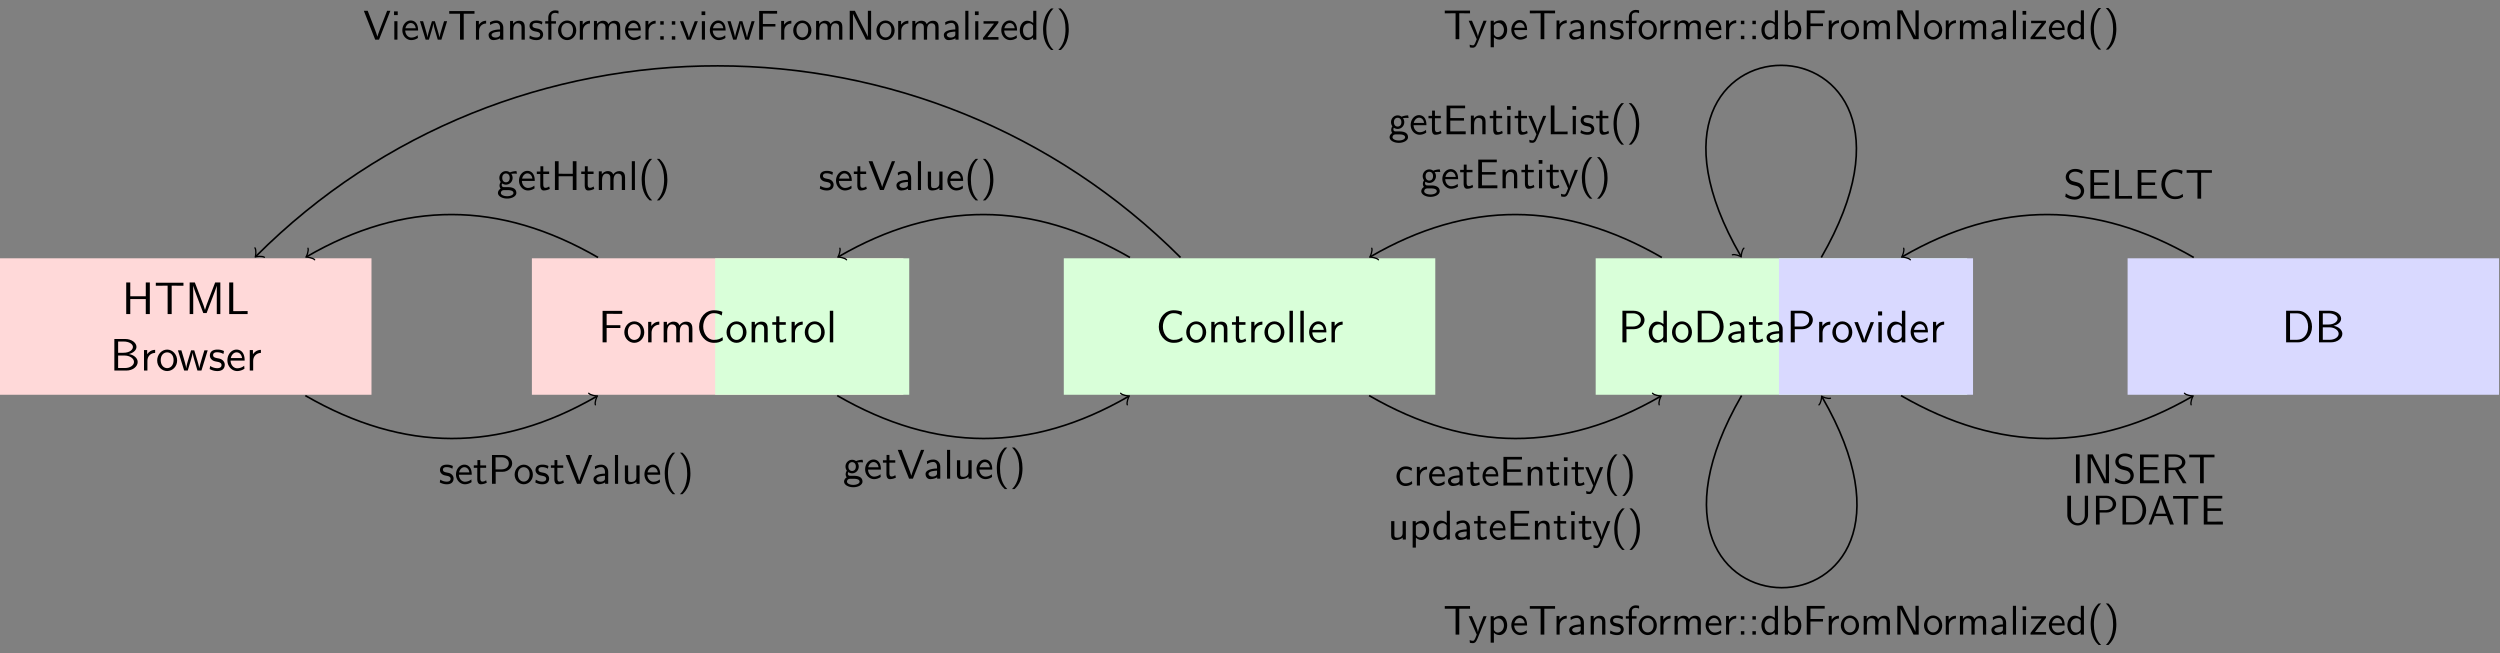 <svg xmlns="http://www.w3.org/2000/svg" xmlns:xlink="http://www.w3.org/1999/xlink" width="1003" height="262" viewBox="1872.016 1499.473 599.552 156.613"><rect x="1872.016" y="1499.473" width="599.552" height="156.613" fill="#808080" stroke="none"/><defs><path id="g0-40" d="M2.7-7.472c-.319.299-.986.907-1.445 2.132C.857-4.274.787-3.218.787-2.49.787.726 2.222 2.051 2.7 2.49h.608C2.829 2.013 1.564.728 1.564-2.49c0-.559.03-1.724.438-2.9.409-1.155.977-1.753 1.306-2.082z"/><path id="g0-41" d="M1.166 2.49c.318-.298.986-.906 1.444-2.131.399-1.066.468-2.122.468-2.85 0-3.218-1.434-4.543-1.912-4.981H.558C1.036-6.994 2.3-5.709 2.3-2.491c0 .558-.03 1.724-.438 2.9C1.455 1.563.887 2.161.558 2.49z"/><path id="g0-58" d="M1.793-4.423H.966v.826h.827zM.966-.827V0h.827v-.827z"/><path id="g0-65" d="M3.756-6.914h-.877L.28 0h.737l.767-2.032h2.9L5.44 0h.916zm.707 4.324h-2.47l.647-1.804c.21-.587.518-1.434.588-1.803h.01c.02.14.09.389.319 1.046z"/><path id="g0-66" d="M.966-6.914V0h2.63c1.435 0 2.481-.897 2.481-1.873 0-.867-.867-1.574-1.923-1.743.907-.23 1.654-.807 1.654-1.565 0-.916-1.066-1.733-2.48-1.733zm.827 3.019v-2.461H3.05c1.105 0 1.982.528 1.982 1.185 0 .598-.707 1.276-2.082 1.276zm0 3.337v-2.73h1.445c1.056 0 2.032.608 2.032 1.405 0 .747-.876 1.325-1.952 1.325z"/><path id="g0-67" d="M5.798-1.136c-.588.389-.926.598-1.913.598-1.434 0-2.33-1.494-2.33-2.929 0-1.355.826-2.92 2.35-2.92.708 0 1.156.17 1.704.519l.14-.817c-.429-.21-1.196-.339-1.834-.339-1.843 0-3.257 1.555-3.257 3.647C.658-1.803 1.843.11 3.915.11c.917 0 1.295-.16 1.943-.558z"/><path id="g0-68" d="M.956-6.914V0h2.62c1.694 0 3.05-1.514 3.05-3.397 0-1.933-1.346-3.517-3.06-3.517zm.857 6.356v-5.798h1.524c1.395 0 2.431 1.205 2.431 2.959 0 1.693-1.036 2.84-2.43 2.84z"/><path id="g0-69" d="M5.11-3.278v-.607H1.824v-2.362h1.375c.12 0 .24.01.359.01H5.38v-.647H.936V0H5.52v-.707H4.264c-.12 0-.24.01-.359.01H1.823v-2.58z"/><path id="g0-70" d="M4.832-3.138v-.608H1.823v-2.5h1.305c.12 0 .24.01.359.01H5.24v-.648H.936V0h.887v-3.138z"/><path id="g0-72" d="M6.107-6.914H5.22v3.019H1.823v-3.02H.936V0h.887v-3.288H5.22V0h.887z"/><path id="g0-73" d="M1.823-6.914H.936V0h.887z"/><path id="g0-76" d="M1.823-6.914H.936V0h4.035v-.658c-.886.01-1.773.02-2.66.02h-.488z"/><path id="g0-77" d="M5.28-3.537c-.348.907-.817 2.142-.926 2.61h-.01c-.05-.209-.17-.577-.32-.996L2.462-6.047l-.339-.867H.996V0h.777v-6.177h.01c.06.319.459 1.405.718 2.082L3.975-.219h.727l1.325-3.467c.32-.817.409-1.066.479-1.265.1-.29.368-1.007.418-1.236l.01.01V0h.777v-6.914H6.575z"/><path id="g0-78" d="M2.192-6.914H.956V0h.778v-6.207h.01c.189.409.607 1.256.667 1.365L4.851 0h1.236v-6.914H5.31v6.207H5.3a50 50 0 0 0-.667-1.365z"/><path id="g0-80" d="M3.507-2.88c1.235 0 2.291-.906 2.291-2.022 0-1.066-.986-2.012-2.36-2.012H.955V0h.887v-2.88zm-.29-3.476c1.097 0 1.774.608 1.774 1.454 0 .787-.627 1.445-1.773 1.445H1.813v-2.9z"/><path id="g0-82" d="M4.174-3.248C5.2-3.547 5.868-4.254 5.868-5.06c0-.986-1.086-1.853-2.51-1.853H.955V0h.857v-3.158h1.574L5.26 0h.887zm-2.36-.518v-2.59h1.434c1.155 0 1.813.588 1.813 1.295s-.638 1.295-1.813 1.295z"/><path id="g0-83" d="M4.633-6.635a3.33 3.33 0 0 0-1.824-.498c-1.384 0-2.251.976-2.251 1.962 0 .429.14.847.538 1.266.418.448.857.568 1.444.707.847.21.947.24 1.226.488.2.17.418.498.418.927 0 .657-.548 1.315-1.454 1.315a3.37 3.37 0 0 1-2.142-.807l-.15.807C1.315.08 2.112.219 2.74.219 4.055.22 4.97-.787 4.97-1.883a2.05 2.05 0 0 0-.528-1.365c-.468-.498-.797-.588-1.713-.817-.578-.14-.737-.18-1.036-.438a1.1 1.1 0 0 1-.349-.787c0-.588.538-1.186 1.455-1.186.836 0 1.315.33 1.683.638z"/><path id="g0-84" d="M3.836-6.217h.886c.12 0 .24.01.359.01h1.335v-.647H.359v.647h1.335c.12 0 .239-.01.358-.01h.897V0h.887z"/><path id="g0-85" d="M5.908-6.914H5.13v4.603C5.13-.996 4.294-.34 3.457-.34c-.817 0-1.634-.627-1.634-1.972v-4.603H.936v4.593A2.52 2.52 0 0 0 3.447.219c1.335 0 2.46-1.096 2.46-2.54z"/><path id="g0-86" d="M6.496-6.914h-.777L4.394-3.507c-.16.409-.907 2.331-.997 2.79h-.01c-.08-.399-.508-1.495-.597-1.734L1.066-6.914H.139L2.86 0h.917z"/><path id="g0-97" d="M3.975-2.88c0-1.015-.727-1.713-1.644-1.713-.647 0-1.096.16-1.564.429l.06.657c.518-.368 1.016-.498 1.504-.498.469 0 .867.399.867 1.136v.428c-1.494.02-2.76.439-2.76 1.315C.438-.697.708.11 1.574.11c.14 0 1.076-.02 1.654-.469V0h.747zm-.777 1.565c0 .19 0 .438-.339.628-.289.179-.667.189-.777.189-.478 0-.926-.23-.926-.648 0-.697 1.614-.767 2.042-.787z"/><path id="g0-98" d="M1.564-6.914H.817V0h.777v-.458c.24.219.668.568 1.335.568.996 0 1.853-.997 1.853-2.332 0-1.235-.677-2.311-1.614-2.311-.388 0-1.006.1-1.604.588zm.03 3.577c.16-.24.518-.588 1.066-.588.588 0 1.345.428 1.345 1.703 0 1.295-.837 1.724-1.445 1.724-.388 0-.717-.18-.966-.638z"/><path id="g0-99" d="M4.085-4.164c-.588-.34-.927-.429-1.535-.429-1.384 0-2.19 1.206-2.19 2.381C.359-.976 1.265.11 2.51.11c.538 0 1.086-.14 1.623-.509l-.06-.667a2.46 2.46 0 0 1-1.553.538c-.827 0-1.385-.717-1.385-1.694 0-.777.368-1.733 1.424-1.733.518 0 .857.08 1.405.438z"/><path id="g0-100" d="M4.324-6.914h-.747v2.929a2.3 2.3 0 0 0-1.455-.548c-.986 0-1.763 1.036-1.763 2.321C.359-.907 1.126.11 2.072.11c.329 0 .917-.09 1.475-.628V0h.777zm-.777 5.53c0 .139-.01.318-.33.607-.228.2-.477.279-.736.279-.618 0-1.345-.468-1.345-1.704 0-1.315.857-1.723 1.444-1.723.449 0 .748.229.967.548z"/><path id="g0-101" d="M4.125-2.182c0-.339-.01-1.086-.399-1.684-.408-.617-1.016-.727-1.375-.727C1.245-4.593.35-3.537.35-2.252.349-.936 1.305.11 2.5.11a2.8 2.8 0 0 0 1.584-.518l-.06-.648a2.4 2.4 0 0 1-1.514.558c-.797 0-1.435-.707-1.465-1.684zm-3.03-.548c.16-.757.688-1.255 1.256-1.255.518 0 1.076.339 1.206 1.255z"/><path id="g0-102" d="M1.753-3.846H2.85v-.577H1.724V-5.61c0-.737.667-.807.926-.807.2 0 .468.02.807.17v-.668c-.12-.03-.428-.11-.797-.11-.936 0-1.654.708-1.654 1.704v.897H.27v.577h.737V0h.747z"/><path id="g0-103" d="M3.507-3.895c.219 0 .498-.04.737-.04.18 0 .568.03.588.03l-.11-.628c-.697 0-1.275.19-1.574.319a1.53 1.53 0 0 0-.946-.319c-.857 0-1.584.717-1.584 1.624 0 .369.13.727.328.986-.288.409-.288.797-.288.847 0 .26.09.548.259.757C.399-.01.279.448.279.707c0 .748.986 1.345 2.202 1.345 1.225 0 2.211-.587 2.211-1.355C4.692-.687 3.03-.687 2.64-.687h-.877c-.13 0-.577 0-.577-.528 0-.11.04-.27.11-.36.208.15.537.29.906.29.896 0 1.594-.737 1.594-1.624 0-.478-.22-.847-.329-.996zM2.202-1.853c-.369 0-.887-.23-.887-1.056s.518-1.056.887-1.056c.428 0 .896.279.896 1.056s-.468 1.056-.896 1.056M2.65.03c.22 0 1.345 0 1.345.687 0 .439-.687.767-1.504.767-.807 0-1.515-.308-1.515-.777 0-.03 0-.677.777-.677z"/><path id="g0-105" d="M1.624-6.775H.737v.887h.887zm-.07 2.352H.807V0h.747z"/><path id="g0-108" d="M1.554-6.914H.807V0h.747z"/><path id="g0-109" d="M7.103-2.969c0-.667-.159-1.564-1.365-1.564-.597 0-1.115.279-1.484.817-.259-.757-.956-.817-1.275-.817-.717 0-1.186.408-1.455.767v-.717H.807V0h.777v-2.44c0-.678.27-1.485 1.006-1.485.927 0 .977.647.977 1.026V0h.777v-2.44c0-.678.269-1.485 1.006-1.485.926 0 .976.647.976 1.026V0h.777z"/><path id="g0-110" d="M4.334-2.969c0-.657-.15-1.564-1.365-1.564-.897 0-1.385.677-1.445.757v-.707H.807V0h.777v-2.44c0-.658.25-1.485 1.006-1.485.957 0 .967.707.967 1.026V0h.777z"/><path id="g0-111" d="M4.672-2.192c0-1.335-.996-2.4-2.181-2.4-1.226 0-2.192 1.095-2.192 2.4C.299-.877 1.315.11 2.48.11c1.195 0 2.191-1.007 2.191-2.302M2.481-.528c-.688 0-1.405-.558-1.405-1.763s.757-1.694 1.405-1.694c.697 0 1.414.518 1.414 1.694S3.218-.528 2.481-.528"/><path id="g0-112" d="M1.594-.458c.309.289.747.568 1.345.568.966 0 1.843-.977 1.843-2.332 0-1.195-.628-2.311-1.584-2.311-.598 0-1.176.21-1.634.598v-.488H.817v6.356h.777zm0-2.86c.24-.348.628-.577 1.056-.577.757 0 1.355.757 1.355 1.673 0 1.026-.707 1.724-1.455 1.724-.388 0-.657-.2-.856-.468-.1-.15-.1-.17-.1-.35z"/><path id="g0-114" d="M1.564-2.132c0-.996.717-1.714 1.694-1.734v-.667c-.887.01-1.435.498-1.744.956v-.906H.817V0h.747z"/><path id="g0-115" d="M3.417-4.274a3.15 3.15 0 0 0-1.434-.319c-.25 0-1.654 0-1.654 1.305 0 .488.289.807.538.997.309.219.528.259 1.076.368.358.07.936.19.936.718 0 .687-.787.687-.936.687a2.75 2.75 0 0 1-1.544-.488l-.12.677c.319.16.867.439 1.674.439.179 0 .727 0 1.155-.32.31-.238.479-.637.479-1.065 0-.548-.37-.887-.389-.917-.389-.348-.658-.408-1.156-.498-.548-.11-1.006-.21-1.006-.697 0-.618.717-.618.847-.618.319 0 .847.04 1.415.379z"/><path id="g0-116" d="M1.743-3.846h1.405v-.577H1.743V-5.69h-.687v1.266H.189v.577h.837v2.66c0 .598.14 1.296.827 1.296A3.1 3.1 0 0 0 3.308-.27l-.16-.588c-.259.21-.578.329-.896.329-.37 0-.509-.299-.509-.827z"/><path id="g0-117" d="M4.334-4.423h-.777v2.889c0 .747-.558 1.096-1.196 1.096-.707 0-.777-.26-.777-.688v-3.297H.807v3.337c0 .717.23 1.196 1.056 1.196.528 0 1.235-.16 1.724-.588V0h.747z"/><path id="g0-118" d="M4.443-4.423h-.747L2.91-2.351c-.21.548-.518 1.355-.598 1.823h-.01c-.06-.359-.318-1.046-.418-1.315l-.966-2.58H.139L1.853 0h.877z"/><path id="g0-119" d="M6.655-4.423h-.727L5.29-2.311c-.11.358-.408 1.345-.458 1.773h-.01c-.04-.309-.289-1.195-.458-1.763l-.648-2.122H3.02L2.45-2.55c-.11.348-.449 1.494-.488 2.002h-.01c-.05-.478-.379-1.604-.538-2.152L.897-4.423H.139L1.504 0h.787c.05-.16.399-1.275.618-2.052.14-.459.419-1.445.448-1.814h.01c.02.28.19.967.32 1.395L4.412 0h.877z"/><path id="g0-121" d="M4.443-4.423h-.747C2.401-1.255 2.381-.797 2.371-.568h-.01c-.06-.667-.857-2.52-.896-2.61L.927-4.423H.139L2.072 0c-.12.309-.319.807-.358.897-.26.577-.429.577-.568.577-.16 0-.479-.04-.777-.159l.06.648c.219.05.498.08.717.08.348 0 .717-.12 1.125-1.136z"/><path id="g0-122" d="M3.985-4.035v-.388H.418v.587h1.385c.12 0 .24-.01.359-.01h.777L.279-.408V0h3.726v-.618H2.54c-.12 0-.239.01-.358.01h-.847z"/><use xlink:href="#g0-66" id="g1-66" transform="scale(1.095)"/><use xlink:href="#g0-67" id="g1-67" transform="scale(1.095)"/><use xlink:href="#g0-68" id="g1-68" transform="scale(1.095)"/><use xlink:href="#g0-70" id="g1-70" transform="scale(1.095)"/><use xlink:href="#g0-72" id="g1-72" transform="scale(1.095)"/><use xlink:href="#g0-76" id="g1-76" transform="scale(1.095)"/><use xlink:href="#g0-77" id="g1-77" transform="scale(1.095)"/><use xlink:href="#g0-80" id="g1-80" transform="scale(1.095)"/><use xlink:href="#g0-84" id="g1-84" transform="scale(1.095)"/><use xlink:href="#g0-97" id="g1-97" transform="scale(1.095)"/><use xlink:href="#g0-100" id="g1-100" transform="scale(1.095)"/><use xlink:href="#g0-101" id="g1-101" transform="scale(1.095)"/><use xlink:href="#g0-105" id="g1-105" transform="scale(1.095)"/><use xlink:href="#g0-108" id="g1-108" transform="scale(1.095)"/><use xlink:href="#g0-109" id="g1-109" transform="scale(1.095)"/><use xlink:href="#g0-110" id="g1-110" transform="scale(1.095)"/><use xlink:href="#g0-111" id="g1-111" transform="scale(1.095)"/><use xlink:href="#g0-114" id="g1-114" transform="scale(1.095)"/><use xlink:href="#g0-115" id="g1-115" transform="scale(1.095)"/><use xlink:href="#g0-116" id="g1-116" transform="scale(1.095)"/><use xlink:href="#g0-118" id="g1-118" transform="scale(1.095)"/><use xlink:href="#g0-119" id="g1-119" transform="scale(1.095)"/></defs><g id="page1"><path fill="#ffd9d9" d="M1872.016 1594.145h89.09v-32.727h-89.09z"/><g transform="translate(-40.91 -2.99)"><use xlink:href="#g1-72" x="1942.171" y="1577.781"/><use xlink:href="#g1-84" x="1949.898" y="1577.781"/><use xlink:href="#g1-77" x="1957.323" y="1577.781"/><use xlink:href="#g1-76" x="1966.868" y="1577.781"/><use xlink:href="#g1-66" x="1939.292" y="1591.33"/><use xlink:href="#g1-114" x="1946.565" y="1591.33"/><use xlink:href="#g1-111" x="1950.292" y="1591.33"/><use xlink:href="#g1-119" x="1955.444" y="1591.33"/><use xlink:href="#g1-115" x="1962.898" y="1591.33"/><use xlink:href="#g1-101" x="1967.08" y="1591.33"/><use xlink:href="#g1-114" x="1971.929" y="1591.33"/></g><path fill="#ffd9d9" d="M1999.574 1594.145h89.094v-32.727h-89.094z"/><path fill="#d9ffd9" d="M2043.527 1594.145h46.543v-32.727h-46.543z"/><g transform="translate(86.65 3.79)"><use xlink:href="#g1-70" x="1928.853" y="1577.781"/><use xlink:href="#g1-111" x="1934.762" y="1577.781"/><use xlink:href="#g1-114" x="1939.913" y="1577.781"/><use xlink:href="#g1-109" x="1943.641" y="1577.781"/><use xlink:href="#g1-67" x="1952.307" y="1577.781"/><use xlink:href="#g1-111" x="1959.277" y="1577.781"/><use xlink:href="#g1-110" x="1964.732" y="1577.781"/><use xlink:href="#g1-116" x="1970.368" y="1577.781"/><use xlink:href="#g1-114" x="1974.308" y="1577.781"/><use xlink:href="#g1-111" x="1978.035" y="1577.781"/><use xlink:href="#g1-108" x="1983.489" y="1577.781"/></g><path fill="#d9ffd9" d="M2127.137 1594.145h89.09v-32.727h-89.09z"/><g transform="translate(214.21 3.79)"><use xlink:href="#g1-67" x="1934.989" y="1577.781"/><use xlink:href="#g1-111" x="1941.959" y="1577.781"/><use xlink:href="#g1-110" x="1947.414" y="1577.781"/><use xlink:href="#g1-116" x="1953.05" y="1577.781"/><use xlink:href="#g1-114" x="1956.989" y="1577.781"/><use xlink:href="#g1-111" x="1960.717" y="1577.781"/><use xlink:href="#g1-108" x="1966.171" y="1577.781"/><use xlink:href="#g1-108" x="1968.777" y="1577.781"/><use xlink:href="#g1-101" x="1971.383" y="1577.781"/><use xlink:href="#g1-114" x="1976.232" y="1577.781"/></g><path fill="#d9ffd9" d="M2254.695 1594.145h89.094v-32.727h-89.094z"/><path fill="#d9d9ff" d="M2298.648 1594.145h46.543v-32.727h-46.543z"/><g transform="translate(341.77 3.79)"><use xlink:href="#g1-80" x="1918.292" y="1577.781"/><use xlink:href="#g1-100" x="1925.262" y="1577.781"/><use xlink:href="#g1-111" x="1930.898" y="1577.781"/><use xlink:href="#g1-68" x="1936.353" y="1577.781"/><use xlink:href="#g1-97" x="1944.232" y="1577.781"/><use xlink:href="#g1-116" x="1949.474" y="1577.781"/><use xlink:href="#g1-97" x="1953.414" y="1577.781"/><use xlink:href="#g1-80" x="1958.656" y="1577.781"/><use xlink:href="#g1-114" x="1965.626" y="1577.781"/><use xlink:href="#g1-111" x="1969.353" y="1577.781"/><use xlink:href="#g1-118" x="1974.808" y="1577.781"/><use xlink:href="#g1-105" x="1979.838" y="1577.781"/><use xlink:href="#g1-100" x="1982.444" y="1577.781"/><use xlink:href="#g1-101" x="1988.08" y="1577.781"/><use xlink:href="#g1-114" x="1992.929" y="1577.781"/></g><path fill="#d9d9ff" d="M2382.258 1594.145h89.09v-32.727h-89.09z"/><g transform="translate(469.33 3.79)"><use xlink:href="#g1-68" x="1949.898" y="1577.781"/><use xlink:href="#g1-66" x="1957.777" y="1577.781"/></g><path fill="none" stroke="#000" stroke-miterlimit="10" stroke-width=".399" d="M1945.242 1594.344c23.711 13.683 46.488 13.683 69.8.23"/><path fill="none" stroke="#000" stroke-linecap="round" stroke-linejoin="round" stroke-miterlimit="10" stroke-width=".319" d="M2013.208 1593.787c.386.469 1.781.695 2.09.633-.207.238-.707 1.562-.497 2.129"/><g transform="translate(60.64 37.72)"><use xlink:href="#g0-115" x="1916.565" y="1577.781"/><use xlink:href="#g0-101" x="1920.384" y="1577.781"/><use xlink:href="#g0-116" x="1924.812" y="1577.781"/><use xlink:href="#g0-80" x="1928.409" y="1577.781"/><use xlink:href="#g0-111" x="1934.498" y="1577.781"/><use xlink:href="#g0-115" x="1939.479" y="1577.781"/><use xlink:href="#g0-116" x="1943.298" y="1577.781"/><use xlink:href="#g0-86" x="1946.896" y="1577.781"/><use xlink:href="#g0-97" x="1953.261" y="1577.781"/><use xlink:href="#g0-108" x="1958.048" y="1577.781"/><use xlink:href="#g0-117" x="1960.428" y="1577.781"/><use xlink:href="#g0-101" x="1965.576" y="1577.781"/><use xlink:href="#g0-40" x="1970.004" y="1577.781"/><use xlink:href="#g0-41" x="1973.878" y="1577.781"/></g><path fill="none" stroke="#000" stroke-miterlimit="10" stroke-width=".399" d="M2015.441 1561.219c-23.71-13.688-46.488-13.688-69.804-.23"/><path fill="none" stroke="#000" stroke-linecap="round" stroke-linejoin="round" stroke-miterlimit="10" stroke-width=".319" d="M1947.471 1561.772c-.383-.465-1.781-.696-2.09-.633.211-.235.711-1.559.496-2.129"/><g transform="translate(74.59 -32.74)"><use xlink:href="#g0-103" x="1916.565" y="1577.781"/><use xlink:href="#g0-101" x="1921.546" y="1577.781"/><use xlink:href="#g0-116" x="1925.974" y="1577.781"/><use xlink:href="#g0-72" x="1929.572" y="1577.781"/><use xlink:href="#g0-116" x="1936.629" y="1577.781"/><use xlink:href="#g0-109" x="1940.226" y="1577.781"/><use xlink:href="#g0-108" x="1948.141" y="1577.781"/><use xlink:href="#g0-40" x="1950.521" y="1577.781"/><use xlink:href="#g0-41" x="1954.395" y="1577.781"/></g><path fill="none" stroke="#000" stroke-miterlimit="10" stroke-width=".399" d="M2072.801 1594.344c23.711 13.683 46.488 13.683 69.804.23"/><path fill="none" stroke="#000" stroke-linecap="round" stroke-linejoin="round" stroke-miterlimit="10" stroke-width=".319" d="M2140.77 1593.787c.383.469 1.781.695 2.09.633-.211.238-.711 1.562-.5 2.129"/><g transform="translate(157.6 36.49)"><use xlink:href="#g0-103" x="1916.565" y="1577.781"/><use xlink:href="#g0-101" x="1921.546" y="1577.781"/><use xlink:href="#g0-116" x="1925.974" y="1577.781"/><use xlink:href="#g0-86" x="1929.572" y="1577.781"/><use xlink:href="#g0-97" x="1935.937" y="1577.781"/><use xlink:href="#g0-108" x="1940.724" y="1577.781"/><use xlink:href="#g0-117" x="1943.104" y="1577.781"/><use xlink:href="#g0-101" x="1948.252" y="1577.781"/><use xlink:href="#g0-40" x="1952.68" y="1577.781"/><use xlink:href="#g0-41" x="1956.554" y="1577.781"/></g><path fill="none" stroke="#000" stroke-miterlimit="10" stroke-width=".399" d="M2143 1561.219c-23.711-13.688-46.488-13.688-69.801-.23"/><path fill="none" stroke="#000" stroke-linecap="round" stroke-linejoin="round" stroke-miterlimit="10" stroke-width=".319" d="M2075.033 1561.772c-.387-.465-1.785-.695-2.09-.633.207-.234.707-1.559.496-2.129"/><g transform="translate(151.78 -32.74)"><use xlink:href="#g0-115" x="1916.565" y="1577.781"/><use xlink:href="#g0-101" x="1920.384" y="1577.781"/><use xlink:href="#g0-116" x="1924.812" y="1577.781"/><use xlink:href="#g0-86" x="1928.409" y="1577.781"/><use xlink:href="#g0-97" x="1934.774" y="1577.781"/><use xlink:href="#g0-108" x="1939.562" y="1577.781"/><use xlink:href="#g0-117" x="1941.942" y="1577.781"/><use xlink:href="#g0-101" x="1947.089" y="1577.781"/><use xlink:href="#g0-40" x="1951.517" y="1577.781"/><use xlink:href="#g0-41" x="1955.392" y="1577.781"/></g><path fill="none" stroke="#000" stroke-miterlimit="10" stroke-width=".399" d="M2200.363 1594.344c23.711 13.683 46.489 13.683 69.801.23"/><path fill="none" stroke="#000" stroke-linecap="round" stroke-linejoin="round" stroke-miterlimit="10" stroke-width=".319" d="M2268.328 1593.787c.386.469 1.78.695 2.09.633-.208.238-.708 1.562-.497 2.129"/><g transform="translate(288.27 51.09)"><use xlink:href="#g0-99" x="1918.295" y="1564.83"/><use xlink:href="#g0-114" x="1922.722" y="1564.83"/><use xlink:href="#g0-101" x="1926.126" y="1564.83"/><use xlink:href="#g0-97" x="1930.554" y="1564.83"/><use xlink:href="#g0-116" x="1935.342" y="1564.83"/><use xlink:href="#g0-101" x="1938.939" y="1564.83"/><use xlink:href="#g0-69" x="1943.367" y="1564.83"/><use xlink:href="#g0-110" x="1949.317" y="1564.83"/><use xlink:href="#g0-116" x="1954.465" y="1564.83"/><use xlink:href="#g0-105" x="1958.062" y="1564.83"/><use xlink:href="#g0-116" x="1960.442" y="1564.83"/><use xlink:href="#g0-121" x="1963.763" y="1564.83"/><use xlink:href="#g0-40" x="1968.357" y="1564.83"/><use xlink:href="#g0-41" x="1972.231" y="1564.83"/><use xlink:href="#g0-117" x="1916.565" y="1577.781"/><use xlink:href="#g0-112" x="1921.712" y="1577.781"/><use xlink:href="#g0-100" x="1927.136" y="1577.781"/><use xlink:href="#g0-97" x="1932.284" y="1577.781"/><use xlink:href="#g0-116" x="1937.071" y="1577.781"/><use xlink:href="#g0-101" x="1940.669" y="1577.781"/><use xlink:href="#g0-69" x="1945.097" y="1577.781"/><use xlink:href="#g0-110" x="1951.047" y="1577.781"/><use xlink:href="#g0-116" x="1956.194" y="1577.781"/><use xlink:href="#g0-105" x="1959.792" y="1577.781"/><use xlink:href="#g0-116" x="1962.172" y="1577.781"/><use xlink:href="#g0-121" x="1965.493" y="1577.781"/><use xlink:href="#g0-40" x="1970.087" y="1577.781"/><use xlink:href="#g0-41" x="1973.961" y="1577.781"/></g><path fill="none" stroke="#000" stroke-miterlimit="10" stroke-width=".399" d="M2270.562 1561.219c-23.71-13.688-46.488-13.688-69.804-.23"/><path fill="none" stroke="#000" stroke-linecap="round" stroke-linejoin="round" stroke-miterlimit="10" stroke-width=".319" d="M2202.59 1561.772c-.382-.465-1.78-.696-2.09-.633.212-.235.712-1.559.497-2.129"/><g transform="translate(288.43 -33.15)"><use xlink:href="#g0-103" x="1916.565" y="1564.83"/><use xlink:href="#g0-101" x="1921.546" y="1564.83"/><use xlink:href="#g0-116" x="1925.974" y="1564.83"/><use xlink:href="#g0-69" x="1929.572" y="1564.83"/><use xlink:href="#g0-110" x="1935.522" y="1564.83"/><use xlink:href="#g0-116" x="1940.669" y="1564.83"/><use xlink:href="#g0-105" x="1944.267" y="1564.83"/><use xlink:href="#g0-116" x="1946.647" y="1564.83"/><use xlink:href="#g0-121" x="1949.968" y="1564.83"/><use xlink:href="#g0-76" x="1954.561" y="1564.83"/><use xlink:href="#g0-105" x="1959.958" y="1564.83"/><use xlink:href="#g0-115" x="1962.338" y="1564.83"/><use xlink:href="#g0-116" x="1966.157" y="1564.83"/><use xlink:href="#g0-40" x="1969.755" y="1564.83"/><use xlink:href="#g0-41" x="1973.629" y="1564.83"/><use xlink:href="#g0-103" x="1924.161" y="1577.781"/><use xlink:href="#g0-101" x="1929.143" y="1577.781"/><use xlink:href="#g0-116" x="1933.571" y="1577.781"/><use xlink:href="#g0-69" x="1937.168" y="1577.781"/><use xlink:href="#g0-110" x="1943.118" y="1577.781"/><use xlink:href="#g0-116" x="1948.266" y="1577.781"/><use xlink:href="#g0-105" x="1951.863" y="1577.781"/><use xlink:href="#g0-116" x="1954.243" y="1577.781"/><use xlink:href="#g0-121" x="1957.564" y="1577.781"/><use xlink:href="#g0-40" x="1962.158" y="1577.781"/><use xlink:href="#g0-41" x="1966.032" y="1577.781"/></g><path fill="none" stroke="#000" stroke-miterlimit="10" stroke-width=".399" d="M2289.687 1594.344c-35.437 61.363 54.547 61.363 19.336.394"/><path fill="none" stroke="#000" stroke-linecap="round" stroke-linejoin="round" stroke-miterlimit="10" stroke-width=".319" d="M2308.238 1596.574c.469-.387.695-1.785.633-2.093.234.21 1.558.71 2.128.496"/><g transform="translate(301.58 73.89)"><use xlink:href="#g0-84" x="1916.565" y="1577.781"/><use xlink:href="#g0-121" x="1922.515" y="1577.781"/><use xlink:href="#g0-112" x="1927.109" y="1577.781"/><use xlink:href="#g0-101" x="1932.533" y="1577.781"/><use xlink:href="#g0-84" x="1936.961" y="1577.781"/><use xlink:href="#g0-114" x="1942.911" y="1577.781"/><use xlink:href="#g0-97" x="1946.315" y="1577.781"/><use xlink:href="#g0-110" x="1951.102" y="1577.781"/><use xlink:href="#g0-115" x="1956.25" y="1577.781"/><use xlink:href="#g0-102" x="1960.069" y="1577.781"/><use xlink:href="#g0-111" x="1963.113" y="1577.781"/><use xlink:href="#g0-114" x="1967.817" y="1577.781"/><use xlink:href="#g0-109" x="1971.221" y="1577.781"/><use xlink:href="#g0-101" x="1979.136" y="1577.781"/><use xlink:href="#g0-114" x="1983.564" y="1577.781"/><use xlink:href="#g0-58" x="1986.968" y="1577.781"/><use xlink:href="#g0-58" x="1989.735" y="1577.781"/><use xlink:href="#g0-100" x="1992.503" y="1577.781"/><use xlink:href="#g0-98" x="1997.65" y="1577.781"/><use xlink:href="#g0-70" x="2002.797" y="1577.781"/><use xlink:href="#g0-114" x="2008.194" y="1577.781"/><use xlink:href="#g0-111" x="2011.598" y="1577.781"/><use xlink:href="#g0-109" x="2016.579" y="1577.781"/><use xlink:href="#g0-78" x="2024.494" y="1577.781"/><use xlink:href="#g0-111" x="2031.551" y="1577.781"/><use xlink:href="#g0-114" x="2036.255" y="1577.781"/><use xlink:href="#g0-109" x="2039.659" y="1577.781"/><use xlink:href="#g0-97" x="2047.574" y="1577.781"/><use xlink:href="#g0-108" x="2052.362" y="1577.781"/><use xlink:href="#g0-105" x="2054.742" y="1577.781"/><use xlink:href="#g0-122" x="2057.122" y="1577.781"/><use xlink:href="#g0-101" x="2061.453" y="1577.781"/><use xlink:href="#g0-100" x="2065.881" y="1577.781"/><use xlink:href="#g0-40" x="2071.028" y="1577.781"/><use xlink:href="#g0-41" x="2074.902" y="1577.781"/></g><path fill="none" stroke="#000" stroke-miterlimit="10" stroke-width=".399" d="M2308.797 1561.219c35.437-61.368-54.547-61.368-19.336-.399"/><path fill="none" stroke="#000" stroke-linecap="round" stroke-linejoin="round" stroke-miterlimit="10" stroke-width=".319" d="M2290.242 1558.988c-.469.383-.695 1.781-.633 2.09-.234-.207-1.558-.707-2.129-.496"/><g transform="translate(301.58 -68.91)"><use xlink:href="#g0-84" x="1916.565" y="1577.781"/><use xlink:href="#g0-121" x="1922.515" y="1577.781"/><use xlink:href="#g0-112" x="1927.109" y="1577.781"/><use xlink:href="#g0-101" x="1932.533" y="1577.781"/><use xlink:href="#g0-84" x="1936.961" y="1577.781"/><use xlink:href="#g0-114" x="1942.911" y="1577.781"/><use xlink:href="#g0-97" x="1946.315" y="1577.781"/><use xlink:href="#g0-110" x="1951.102" y="1577.781"/><use xlink:href="#g0-115" x="1956.25" y="1577.781"/><use xlink:href="#g0-102" x="1960.069" y="1577.781"/><use xlink:href="#g0-111" x="1963.113" y="1577.781"/><use xlink:href="#g0-114" x="1967.817" y="1577.781"/><use xlink:href="#g0-109" x="1971.221" y="1577.781"/><use xlink:href="#g0-101" x="1979.136" y="1577.781"/><use xlink:href="#g0-114" x="1983.564" y="1577.781"/><use xlink:href="#g0-58" x="1986.968" y="1577.781"/><use xlink:href="#g0-58" x="1989.735" y="1577.781"/><use xlink:href="#g0-100" x="1992.503" y="1577.781"/><use xlink:href="#g0-98" x="1997.65" y="1577.781"/><use xlink:href="#g0-70" x="2002.797" y="1577.781"/><use xlink:href="#g0-114" x="2008.194" y="1577.781"/><use xlink:href="#g0-111" x="2011.598" y="1577.781"/><use xlink:href="#g0-109" x="2016.579" y="1577.781"/><use xlink:href="#g0-78" x="2024.494" y="1577.781"/><use xlink:href="#g0-111" x="2031.551" y="1577.781"/><use xlink:href="#g0-114" x="2036.255" y="1577.781"/><use xlink:href="#g0-109" x="2039.659" y="1577.781"/><use xlink:href="#g0-97" x="2047.574" y="1577.781"/><use xlink:href="#g0-108" x="2052.362" y="1577.781"/><use xlink:href="#g0-105" x="2054.742" y="1577.781"/><use xlink:href="#g0-122" x="2057.122" y="1577.781"/><use xlink:href="#g0-101" x="2061.453" y="1577.781"/><use xlink:href="#g0-100" x="2065.881" y="1577.781"/><use xlink:href="#g0-40" x="2071.028" y="1577.781"/><use xlink:href="#g0-41" x="2074.902" y="1577.781"/></g><path fill="none" stroke="#000" stroke-miterlimit="10" stroke-width=".399" d="M2155.129 1561.219c-61.227-61.215-160.79-61.215-221.692-.325"/><path fill="none" stroke="#000" stroke-linecap="round" stroke-linejoin="round" stroke-miterlimit="10" stroke-width=".319" d="M1935.412 1561.173c-.492-.352-1.902-.211-2.184-.07.141-.282.282-1.692-.07-2.184"/><g transform="translate(42.57 -68.8)"><use xlink:href="#g0-86" x="1916.565" y="1577.781"/><use xlink:href="#g0-105" x="1923.207" y="1577.781"/><use xlink:href="#g0-101" x="1925.587" y="1577.781"/><use xlink:href="#g0-119" x="1930.015" y="1577.781"/><use xlink:href="#g0-84" x="1936.822" y="1577.781"/><use xlink:href="#g0-114" x="1942.772" y="1577.781"/><use xlink:href="#g0-97" x="1946.176" y="1577.781"/><use xlink:href="#g0-110" x="1950.964" y="1577.781"/><use xlink:href="#g0-115" x="1956.111" y="1577.781"/><use xlink:href="#g0-102" x="1959.93" y="1577.781"/><use xlink:href="#g0-111" x="1962.974" y="1577.781"/><use xlink:href="#g0-114" x="1967.679" y="1577.781"/><use xlink:href="#g0-109" x="1971.083" y="1577.781"/><use xlink:href="#g0-101" x="1978.998" y="1577.781"/><use xlink:href="#g0-114" x="1983.426" y="1577.781"/><use xlink:href="#g0-58" x="1986.829" y="1577.781"/><use xlink:href="#g0-58" x="1989.597" y="1577.781"/><use xlink:href="#g0-118" x="1992.364" y="1577.781"/><use xlink:href="#g0-105" x="1996.958" y="1577.781"/><use xlink:href="#g0-101" x="1999.338" y="1577.781"/><use xlink:href="#g0-119" x="2003.766" y="1577.781"/><use xlink:href="#g0-70" x="2010.574" y="1577.781"/><use xlink:href="#g0-114" x="2015.97" y="1577.781"/><use xlink:href="#g0-111" x="2019.374" y="1577.781"/><use xlink:href="#g0-109" x="2024.356" y="1577.781"/><use xlink:href="#g0-78" x="2032.27" y="1577.781"/><use xlink:href="#g0-111" x="2039.327" y="1577.781"/><use xlink:href="#g0-114" x="2044.032" y="1577.781"/><use xlink:href="#g0-109" x="2047.436" y="1577.781"/><use xlink:href="#g0-97" x="2055.351" y="1577.781"/><use xlink:href="#g0-108" x="2060.138" y="1577.781"/><use xlink:href="#g0-105" x="2062.518" y="1577.781"/><use xlink:href="#g0-122" x="2064.898" y="1577.781"/><use xlink:href="#g0-101" x="2069.229" y="1577.781"/><use xlink:href="#g0-100" x="2073.657" y="1577.781"/><use xlink:href="#g0-40" x="2078.804" y="1577.781"/><use xlink:href="#g0-41" x="2082.679" y="1577.781"/></g><path fill="none" stroke="#000" stroke-miterlimit="10" stroke-width=".399" d="M2327.922 1594.344c23.711 13.683 46.488 13.683 69.805.23"/><path fill="none" stroke="#000" stroke-linecap="round" stroke-linejoin="round" stroke-miterlimit="10" stroke-width=".319" d="M2395.899 1593.787c.383.468 1.781.695 2.09.633-.211.238-.711 1.562-.496 2.128"/><g transform="translate(450.3 47.49)"><use xlink:href="#g0-73" x="1918.64" y="1567.874"/><use xlink:href="#g0-78" x="1921.408" y="1567.874"/><use xlink:href="#g0-83" x="1928.465" y="1567.874"/><use xlink:href="#g0-69" x="1934" y="1567.874"/><use xlink:href="#g0-82" x="1939.95" y="1567.874"/><use xlink:href="#g0-84" x="1946.384" y="1567.874"/><use xlink:href="#g0-85" x="1916.565" y="1577.781"/><use xlink:href="#g0-80" x="1923.414" y="1577.781"/><use xlink:href="#g0-68" x="1929.779" y="1577.781"/><use xlink:href="#g0-65" x="1936.698" y="1577.781"/><use xlink:href="#g0-84" x="1942.509" y="1577.781"/><use xlink:href="#g0-69" x="1949.29" y="1577.781"/></g><path fill="none" stroke="#000" stroke-miterlimit="10" stroke-width=".399" d="M2398.121 1561.219c-23.711-13.688-46.488-13.688-69.801-.23"/><path fill="none" stroke="#000" stroke-linecap="round" stroke-linejoin="round" stroke-miterlimit="10" stroke-width=".319" d="M2330.153 1561.772c-.387-.465-1.782-.695-2.09-.633.207-.234.707-1.559.496-2.129"/><g transform="translate(450.3 -30.66)"><use xlink:href="#g0-83" x="1916.565" y="1577.781"/><use xlink:href="#g0-69" x="1922.1" y="1577.781"/><use xlink:href="#g0-76" x="1928.05" y="1577.781"/><use xlink:href="#g0-69" x="1933.446" y="1577.781"/><use xlink:href="#g0-67" x="1939.396" y="1577.781"/><use xlink:href="#g0-84" x="1945.761" y="1577.781"/></g></g><script type="text/ecmascript">if(window.parent.postMessage)window.parent.postMessage(&quot;98.25|752.25|196.5|&quot;+window.location,&quot;*&quot;);</script></svg>